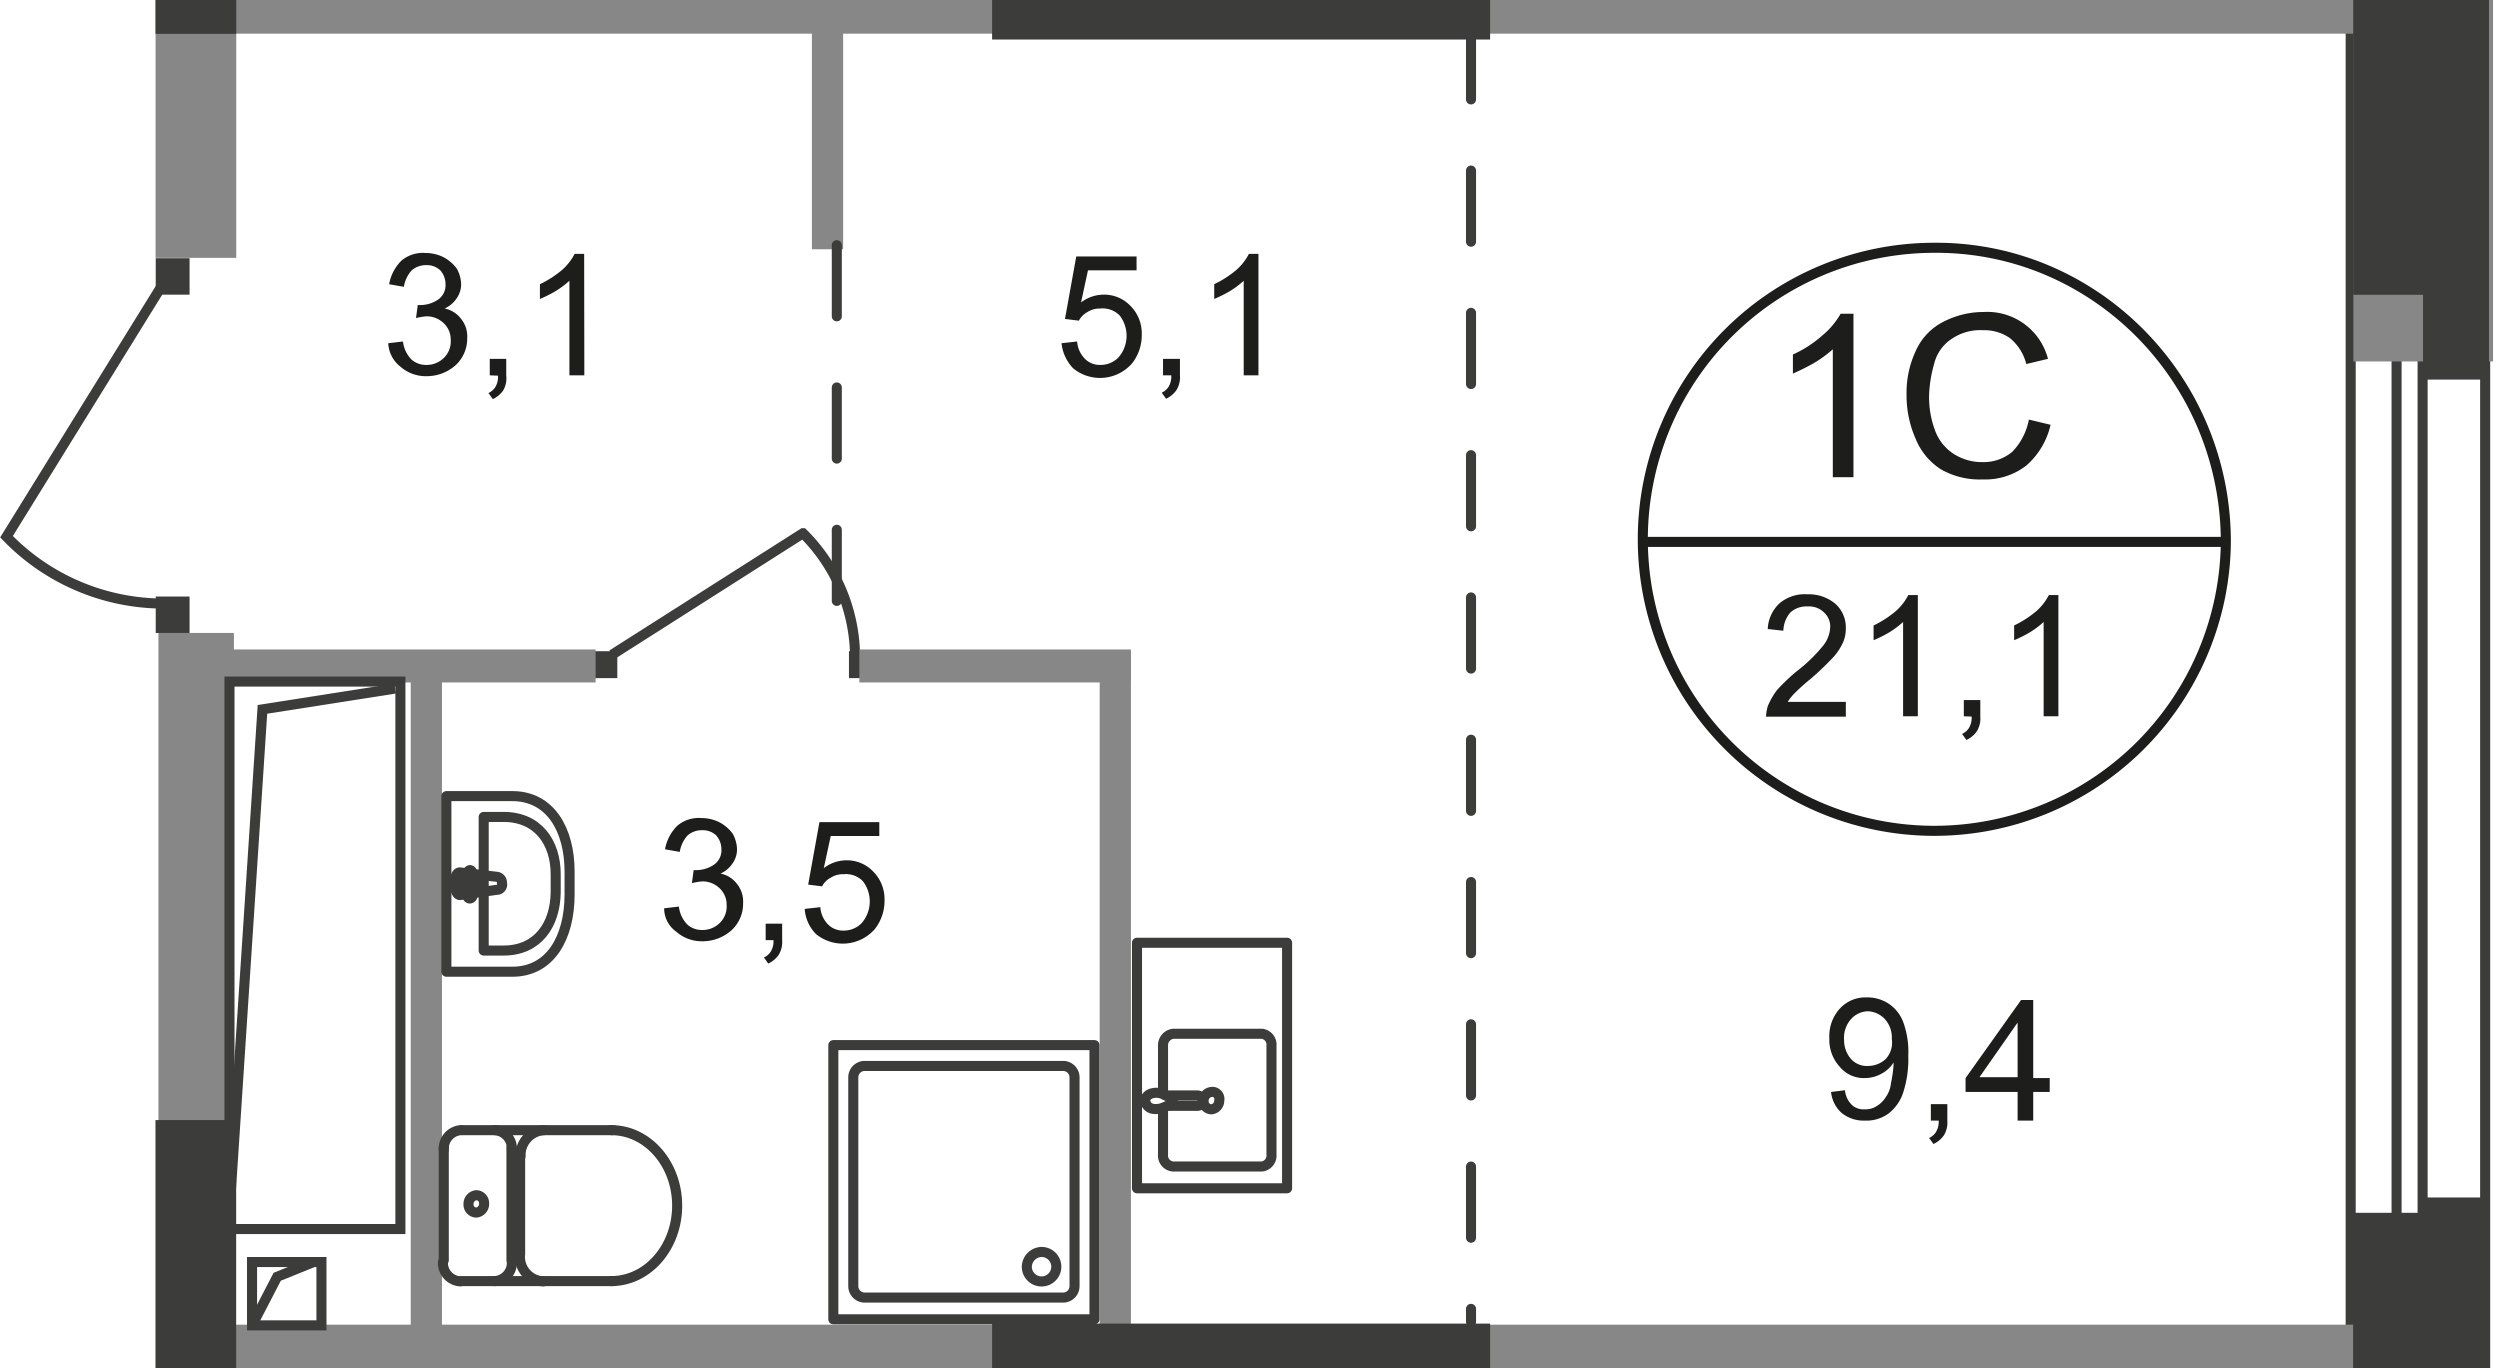 <svg id="Слой_1" data-name="Слой 1" xmlns="http://www.w3.org/2000/svg" xmlns:xlink="http://www.w3.org/1999/xlink" viewBox="0 0 288.15 157.69"><defs><style>.cls-1,.cls-10,.cls-11,.cls-2,.cls-6,.cls-7{fill:none;}.cls-1{opacity:0.4;}.cls-3{clip-path:url(#clip-path);}.cls-4{clip-path:url(#clip-path-2);}.cls-5{fill:#1d1d1b;}.cls-6{stroke:#1d1d1b;stroke-miterlimit:10;}.cls-10,.cls-11,.cls-6,.cls-7{stroke-width:1.16px;}.cls-10,.cls-11,.cls-7{stroke:#3c3c3b;}.cls-7{stroke-miterlimit:22.93;}.cls-8{fill:#3c3c3b;}.cls-9{fill:#878787;}.cls-10,.cls-11{stroke-linecap:round;stroke-linejoin:round;}.cls-10{stroke-dasharray:8.2 8.2;}</style><clipPath id="clip-path"><rect id="f229" class="cls-1" width="288.15" height="157.69"/></clipPath><clipPath id="clip-path-2"><polygon class="cls-2" points="-583.37 55.15 -583.37 681.66 288.65 681.66 287.52 -398.31 -338.4 -398.31 -338.09 55.15 -583.37 55.15"/></clipPath></defs><g class="cls-3"><g class="cls-4"><g id="Layer_2" data-name="Layer 2"><path class="cls-5" d="M213.55,55h-2.3V40.26a13.9,13.9,0,0,1-2.2,1.6q-1.17.66-2.4,1.2v-2.2a13.4,13.4,0,0,0,3.4-2.2,9,9,0,0,0,2.1-2.5h1.48V55Z"/><path class="cls-5" d="M233.85,48.36l2.5.6a8.81,8.81,0,0,1-2.8,4.7,7.72,7.72,0,0,1-5,1.6,9,9,0,0,1-4.9-1.2,7.6,7.6,0,0,1-2.9-3.6,12.27,12.27,0,0,1-1-5,11.38,11.38,0,0,1,1.1-5.1,6.88,6.88,0,0,1,3.2-3.3,10.09,10.09,0,0,1,4.6-1.1,7.22,7.22,0,0,1,7.4,5.4l-2.5.6a5.61,5.61,0,0,0-1.9-3,5.19,5.19,0,0,0-3.1-.9,5.83,5.83,0,0,0-3.6,1,4.75,4.75,0,0,0-2,2.8,15.14,15.14,0,0,0-.6,3.6,11,11,0,0,0,.7,4.2,5.42,5.42,0,0,0,2.2,2.7,6,6,0,0,0,3.2.9,5.13,5.13,0,0,0,3.5-1.2A7.28,7.28,0,0,0,233.85,48.36Z"/><path class="cls-5" d="M212.75,81v1.6h-9.2a5.38,5.38,0,0,1,.2-1.2,8.18,8.18,0,0,1,1.1-1.9,23,23,0,0,1,2.2-2.1,18,18,0,0,0,3.1-3,3.66,3.66,0,0,0,.8-2.1,2.19,2.19,0,0,0-.7-1.7,2.47,2.47,0,0,0-1.9-.7,2.74,2.74,0,0,0-2,.7,3.38,3.38,0,0,0-.8,2.1l-1.8-.2a4.29,4.29,0,0,1,1.4-3,4.53,4.53,0,0,1,3.2-1,4.71,4.71,0,0,1,3.2,1.1,3.64,3.64,0,0,1,1.2,2.8,4,4,0,0,1-.3,1.6,6.79,6.79,0,0,1-1.1,1.7,34.1,34.1,0,0,1-2.6,2.5,22.72,22.72,0,0,0-2,1.8,5.57,5.57,0,0,0-.7.9h6.7Z"/><path class="cls-5" d="M221.05,82.56h-1.7V71.69a10.44,10.44,0,0,1-1.6,1.2,15.11,15.11,0,0,1-1.8.9v-1.7a12.09,12.09,0,0,0,2.5-1.6,6.28,6.28,0,0,0,1.5-1.9h1.1Z"/><path class="cls-5" d="M226.35,82.56V80.69h1.9v1.9a2.83,2.83,0,0,1-.4,1.7,3,3,0,0,1-1.2,1l-.5-.7a1.81,1.81,0,0,0,.8-.7,2.27,2.27,0,0,0,.3-1.3Z"/><path class="cls-5" d="M237.25,82.56h-1.7V71.69a10.44,10.44,0,0,1-1.6,1.2,15.11,15.11,0,0,1-1.8.9v-1.7a12.09,12.09,0,0,0,2.5-1.6,6.28,6.28,0,0,0,1.5-1.9h1.1Z"/><path class="cls-6" d="M256.55,62.46A33.6,33.6,0,1,1,223,28.56C241.45,28.46,256.55,43.69,256.55,62.46Z"/><line class="cls-6" x1="188.95" y1="62.46" x2="256.85" y2="62.46"/><path class="cls-5" d="M211.05,125.86l1.6-.2a2.74,2.74,0,0,0,.8,1.7,2,2,0,0,0,1.5.5,2.32,2.32,0,0,0,1.4-.4,3.08,3.08,0,0,0,1-1,3.29,3.29,0,0,0,.6-1.6,14.75,14.75,0,0,0,.3-2.1v-.3a3.58,3.58,0,0,1-1.4,1.3,4,4,0,0,1-1.9.5,3.6,3.6,0,0,1-2.9-1.3,4.62,4.62,0,0,1-1.2-3.3,4.72,4.72,0,0,1,1.2-3.4,4,4,0,0,1,3.1-1.3,4.5,4.5,0,0,1,2.5.7,4.43,4.43,0,0,1,1.7,2.1,10,10,0,0,1,.6,3.9,12.54,12.54,0,0,1-.6,4.3,5,5,0,0,1-1.7,2.4,4.32,4.32,0,0,1-2.7.8,4,4,0,0,1-2.7-.9A3.7,3.7,0,0,1,211.05,125.86Zm7-6.1a3.18,3.18,0,0,0-.8-2.3,2.85,2.85,0,0,0-1.9-.9,2.69,2.69,0,0,0-2,.9,3.24,3.24,0,0,0-.8,2.4,3.28,3.28,0,0,0,.8,2.2,2.45,2.45,0,0,0,2,.8,3,3,0,0,0,2-.8A2.77,2.77,0,0,0,218.05,119.76Z"/><path class="cls-5" d="M222.55,129.16v-1.9h1.9v1.9a2.83,2.83,0,0,1-.4,1.7,3,3,0,0,1-1.2,1l-.5-.7a1.81,1.81,0,0,0,.8-.7,2.27,2.27,0,0,0,.3-1.3Z"/><path class="cls-5" d="M232.55,129.16v-3.3h-6v-1.6l6.4-9h1.4v9h1.9v1.6h-1.9v3.3Zm0-5v-6.3l-4.4,6.3Z"/><path class="cls-5" d="M122.35,39.56l1.8-.2a3.16,3.16,0,0,0,.9,2,2.42,2.42,0,0,0,1.8.7,2.86,2.86,0,0,0,2.1-.9,3.82,3.82,0,0,0,.1-4.8,2.72,2.72,0,0,0-2.2-.8,2.65,2.65,0,0,0-1.5.4,2.41,2.41,0,0,0-1,1l-1.6-.2,1.3-7.2H131v1.6h-5.6l-.8,3.7a4.31,4.31,0,0,1,2.6-.9,4.16,4.16,0,0,1,3.1,1.3,4.48,4.48,0,0,1,1.3,3.3,5.25,5.25,0,0,1-1.1,3.3,4.89,4.89,0,0,1-6.8.6A4.92,4.92,0,0,1,122.35,39.56Z"/><path class="cls-5" d="M134.05,43.26v-1.9H136v1.9a2.83,2.83,0,0,1-.4,1.7,3,3,0,0,1-1.2,1l-.5-.7a1.81,1.81,0,0,0,.8-.7,2.27,2.27,0,0,0,.3-1.3Z"/><path class="cls-5" d="M145.05,43.26h-1.7V32.36a10.44,10.44,0,0,1-1.6,1.2,15.11,15.11,0,0,1-1.8.9v-1.7a12.09,12.09,0,0,0,2.5-1.6,6.28,6.28,0,0,0,1.5-1.9h1.1Z"/><path class="cls-5" d="M44.75,39.56l1.7-.2a3.49,3.49,0,0,0,1,2.1,2.51,2.51,0,0,0,1.7.6,2.8,2.8,0,0,0,2-.8,2.64,2.64,0,0,0,.8-2.1,2.56,2.56,0,0,0-.8-1.9,2.8,2.8,0,0,0-2-.8,7.16,7.16,0,0,0-1.2.2l.2-1.5h.3a3.64,3.64,0,0,0,2-.6,2,2,0,0,0,.9-1.8,2.41,2.41,0,0,0-.6-1.6,2.25,2.25,0,0,0-1.6-.6,2.51,2.51,0,0,0-1.7.6,3.74,3.74,0,0,0-.9,1.9l-1.7-.3a5.08,5.08,0,0,1,1.4-2.7,3.82,3.82,0,0,1,2.8-.9,4.64,4.64,0,0,1,2.1.5,4.57,4.57,0,0,1,1.5,1.3,3.92,3.92,0,0,1,.5,1.8,2.78,2.78,0,0,1-.5,1.6,3.33,3.33,0,0,1-1.4,1.2,3.12,3.12,0,0,1,1.9,1.2,3.18,3.18,0,0,1,.7,2.2,4.16,4.16,0,0,1-1.3,3.1,5,5,0,0,1-3.4,1.3,4.42,4.42,0,0,1-3-1.1A3.63,3.63,0,0,1,44.75,39.56Z"/><path class="cls-5" d="M56.45,43.26v-1.9h1.9v1.9A2.83,2.83,0,0,1,58,45a3,3,0,0,1-1.2,1l-.5-.7a1.81,1.81,0,0,0,.8-.7,2.27,2.27,0,0,0,.3-1.3Z"/><path class="cls-5" d="M67.35,43.26H65.63V32.36a10.44,10.44,0,0,1-1.6,1.2,15.11,15.11,0,0,1-1.8.9v-1.7a12.09,12.09,0,0,0,2.5-1.6,6.28,6.28,0,0,0,1.5-1.9h1.1Z"/><path class="cls-5" d="M76.55,104.69l1.7-.2a3.49,3.49,0,0,0,1,2.1,2.51,2.51,0,0,0,1.7.6,2.8,2.8,0,0,0,2-.8,2.64,2.64,0,0,0,.8-2.1,2.56,2.56,0,0,0-.8-1.9,2.8,2.8,0,0,0-2-.8,7.16,7.16,0,0,0-1.2.2l.2-1.5h.3a3.64,3.64,0,0,0,2-.6,2,2,0,0,0,.9-1.8,2.41,2.41,0,0,0-.6-1.6,2.25,2.25,0,0,0-1.6-.6,2.51,2.51,0,0,0-1.7.6,3.74,3.74,0,0,0-.9,1.9l-1.7-.3a5.08,5.08,0,0,1,1.4-2.7,3.82,3.82,0,0,1,2.8-.9,4.64,4.64,0,0,1,2.1.5,4.57,4.57,0,0,1,1.5,1.3,3.92,3.92,0,0,1,.5,1.8,2.78,2.78,0,0,1-.5,1.6,3.33,3.33,0,0,1-1.4,1.2,3.12,3.12,0,0,1,1.9,1.2,3.19,3.19,0,0,1,.7,2.2,4.16,4.16,0,0,1-1.3,3.1,5,5,0,0,1-3.4,1.3,4.42,4.42,0,0,1-3-1.1A3.3,3.3,0,0,1,76.55,104.69Z"/><path class="cls-5" d="M88.25,108.36v-1.9h1.9v1.9a2.83,2.83,0,0,1-.4,1.7,3,3,0,0,1-1.2,1l-.5-.7a1.81,1.81,0,0,0,.8-.7,2.27,2.27,0,0,0,.3-1.3Z"/><path class="cls-5" d="M92.75,104.76l1.8-.2a3.16,3.16,0,0,0,.9,2,2.42,2.42,0,0,0,1.8.7,2.86,2.86,0,0,0,2.1-.9,3.82,3.82,0,0,0,.1-4.8,2.72,2.72,0,0,0-2.2-.8,2.65,2.65,0,0,0-1.5.4,2.41,2.41,0,0,0-1,1l-1.6-.2,1.3-7.2h6.9v1.6h-5.6l-.8,3.7a4.31,4.31,0,0,1,2.6-.9,4.16,4.16,0,0,1,3.1,1.3,4.48,4.48,0,0,1,1.3,3.3,5.25,5.25,0,0,1-1.1,3.3,4.89,4.89,0,0,1-6.8.6A4.54,4.54,0,0,1,92.75,104.76Z"/><polygon class="cls-7" points="-1498.25 670.06 -1498.25 66.26 -335.85 66.26 -335.85 63.66 -1498.25 63.66 -1501.45 63.66 -1501.45 66.26 -1501.45 673.26 286.85 673.26 286.85 670.06 -1498.25 670.06"/><polygon class="cls-7" points="286.85 664.66 -1492.85 664.66 -1492.85 70.56 -326.55 70.56 -326.55 55.76 -1509.15 55.76 -1509.15 55.76 -1509.35 55.76 -1509.35 664.66 -1509.35 681.26 -1509.35 681.26 -1492.85 681.26 -1492.85 681.26 286.85 681.26 286.85 664.66"/><rect class="cls-7" x="276.23" y="-381.44" width="3" height="1060.9"/><rect class="cls-7" x="270.94" y="-395.52" width="15.5" height="1075"/><rect class="cls-8" x="17.95" y="29.76" width="3.9" height="4.2"/><rect class="cls-8" x="17.95" y="68.76" width="3.9" height="4.2"/><path class="cls-7" d="M18.45,33.26.75,61.86a25.2,25.2,0,0,0,17.6,7.7"/><rect class="cls-8" x="67.85" y="75.06" width="3.3" height="3.1"/><rect class="cls-8" x="97.85" y="75.06" width="3.2" height="3.1"/><path class="cls-7" d="M70.55,75.46l22-14a20.25,20.25,0,0,1,6,13.9"/><rect class="cls-9" x="99.05" y="74.86" width="31.3" height="3.8"/><rect class="cls-9" x="26.45" y="74.86" width="42.2" height="3.8"/><rect class="cls-9" x="18.26" y="72.95" width="8.7" height="191.4"/><rect class="cls-9" x="17.93" y="-90.38" width="9.3" height="120.1"/><rect class="cls-9" x="47.34" y="75.29" width="3.6" height="164"/><rect class="cls-9" x="126.75" y="75.13" width="3.6" height="77.9"/><rect class="cls-9" x="93.58" y="0.43" width="3.6" height="28.3"/><rect class="cls-9" x="21.99" y="152.68" width="252.4" height="9.2"/><rect class="cls-9" x="21.99" y="-4.02" width="252.4" height="7.9"/><rect class="cls-9" x="271.25" y="-3.74" width="16.1" height="45.4"/><rect class="cls-8" x="114.35" y="152.56" width="57.4" height="9.3"/><rect class="cls-8" x="114.35" y="-4.74" width="57.4" height="9.3"/><rect class="cls-8" x="279.28" y="-7.05" width="7.6" height="50.8"/><rect class="cls-8" x="17.92" y="129.1" width="9.3" height="56.3"/><rect class="cls-8" x="17.93" y="-52.4" width="9.3" height="56.3"/><rect class="cls-8" x="271.23" y="-3.72" width="9.3" height="37.7"/><rect class="cls-8" x="279.21" y="138.02" width="7.6" height="29.6"/><rect class="cls-8" x="271.22" y="139.79" width="9.3" height="26.5"/><rect class="cls-7" x="26.45" y="78.56" width="19.7" height="63.1"/><polyline class="cls-7" points="45.55 79.36 30.25 81.76 26.45 139.66"/><rect class="cls-7" x="29.05" y="145.46" width="8" height="7.3"/><polyline class="cls-7" points="36.15 145.46 31.95 147.16 29.05 152.76"/><line class="cls-10" x1="169.55" y1="3.26" x2="169.55" y2="152.36"/><line class="cls-10" x1="96.45" y1="28.26" x2="96.45" y2="69.56"/><path class="cls-11" d="M59.05,112h-7.6V91.76h7.6c4.4,0,6.6,3.9,6.6,8.7v2.7C65.63,108.06,63.45,112,59.05,112Z"/><path class="cls-11" d="M58.05,109.56h-2.3V94.16h2.3c4,0,6,3,6,6.6v2.1C64,106.56,62,109.56,58.05,109.56Z"/><path class="cls-11" d="M57.25,102.56l-4.2.6c-.8.1-.9-2.7,0-2.6l4.2.5a.66.66,0,0,1,.6.7.61.61,0,0,1-.39.77A.76.76,0,0,1,57.25,102.56Z"/><path class="cls-11" d="M54.15,103.56h0c-.2,0-.3-.2-.3-.4v-.9h-.8c-.2,0-.3-.2-.3-.4a.45.45,0,0,1,.3-.4h.8v-.77a.45.45,0,0,1,.3-.4c.2,0,.3.2.3.4v.9h.8c.2,0,.3.2.3.4a.45.45,0,0,1-.3.4h-.8v.9A.32.32,0,0,1,54.15,103.56Z"/><line class="cls-11" x1="53.15" y1="147.66" x2="70.55" y2="147.66"/><path class="cls-11" d="M53.05,147.69a2.13,2.13,0,0,1-2-2.2"/><path class="cls-11" d="M70.45,130.26c4.2,0,7.6,3.9,7.6,8.7s-3.4,8.7-7.6,8.7"/><line class="cls-11" x1="70.65" y1="130.26" x2="53.25" y2="130.26"/><path class="cls-11" d="M51.15,132.46a2.12,2.12,0,0,1,2-2.2"/><line class="cls-11" x1="51.15" y1="132.26" x2="51.15" y2="145.26"/><path class="cls-11" d="M54,138.76a1,1,0,0,1,.9-1,.92.92,0,0,1,.9.94v.06a1,1,0,0,1-.9,1,.92.92,0,0,1-.9-.94Z"/><path class="cls-11" d="M57,130.26a2.11,2.11,0,0,1,2,2.2"/><line class="cls-11" x1="58.95" y1="132.26" x2="58.95" y2="145.26"/><path class="cls-11" d="M59,145.46a2.11,2.11,0,0,1-2,2.2"/><path class="cls-11" d="M62.63,147.69a2.83,2.83,0,0,1-2.7-2.95v-.05"/><line class="cls-11" x1="59.95" y1="144.56" x2="59.95" y2="133.06"/><path class="cls-11" d="M60,133.26a2.89,2.89,0,0,1,2.7-3"/><path class="cls-11" d="M134.05,127.76v5.3a1.27,1.27,0,0,0,1.13,1.39h10.27a1.27,1.27,0,0,0,1.1-1.4v-12.5a1.27,1.27,0,0,0-1.1-1.4h-10.2a1.34,1.34,0,0,0-1.2,1.4V126"/><path class="cls-7" d="M139.63,125.86a1,1,0,0,0-.9,1,.93.93,0,0,0,.84,1h.06a1,1,0,0,0,.9-1,.83.83,0,0,0-.64-1A.75.75,0,0,0,139.63,125.86Z"/><path class="cls-7" d="M134.55,126.26H138a.6.6,0,0,1,0,1.2h-3.4"/><path class="cls-7" d="M134,127.69c.5-.2.7-.3.9-.4a.47.47,0,0,1,.3-.1v-.6c-.1,0-.2-.1-.3-.1a4.93,4.93,0,0,1-.9-.4,2,2,0,0,0-1.1-.1c-.5.1-.9.4-.9.9a1.07,1.07,0,0,0,.8.9A2.23,2.23,0,0,0,134,127.69Z"/><rect class="cls-11" x="131.05" y="108.66" width="17.3" height="28.3"/><rect class="cls-11" x="96.05" y="120.46" width="30.1" height="31.6"/><path class="cls-11" d="M98.35,124.16v24.1a1.32,1.32,0,0,0,1.3,1.3h22.9a1.32,1.32,0,0,0,1.3-1.3v-24.1a1.32,1.32,0,0,0-1.3-1.3H99.63A1.32,1.32,0,0,0,98.35,124.16Z"/><path class="cls-11" d="M118.35,146a1.7,1.7,0,1,0,1.7-1.7A1.75,1.75,0,0,0,118.35,146Z"/></g></g></g></svg>